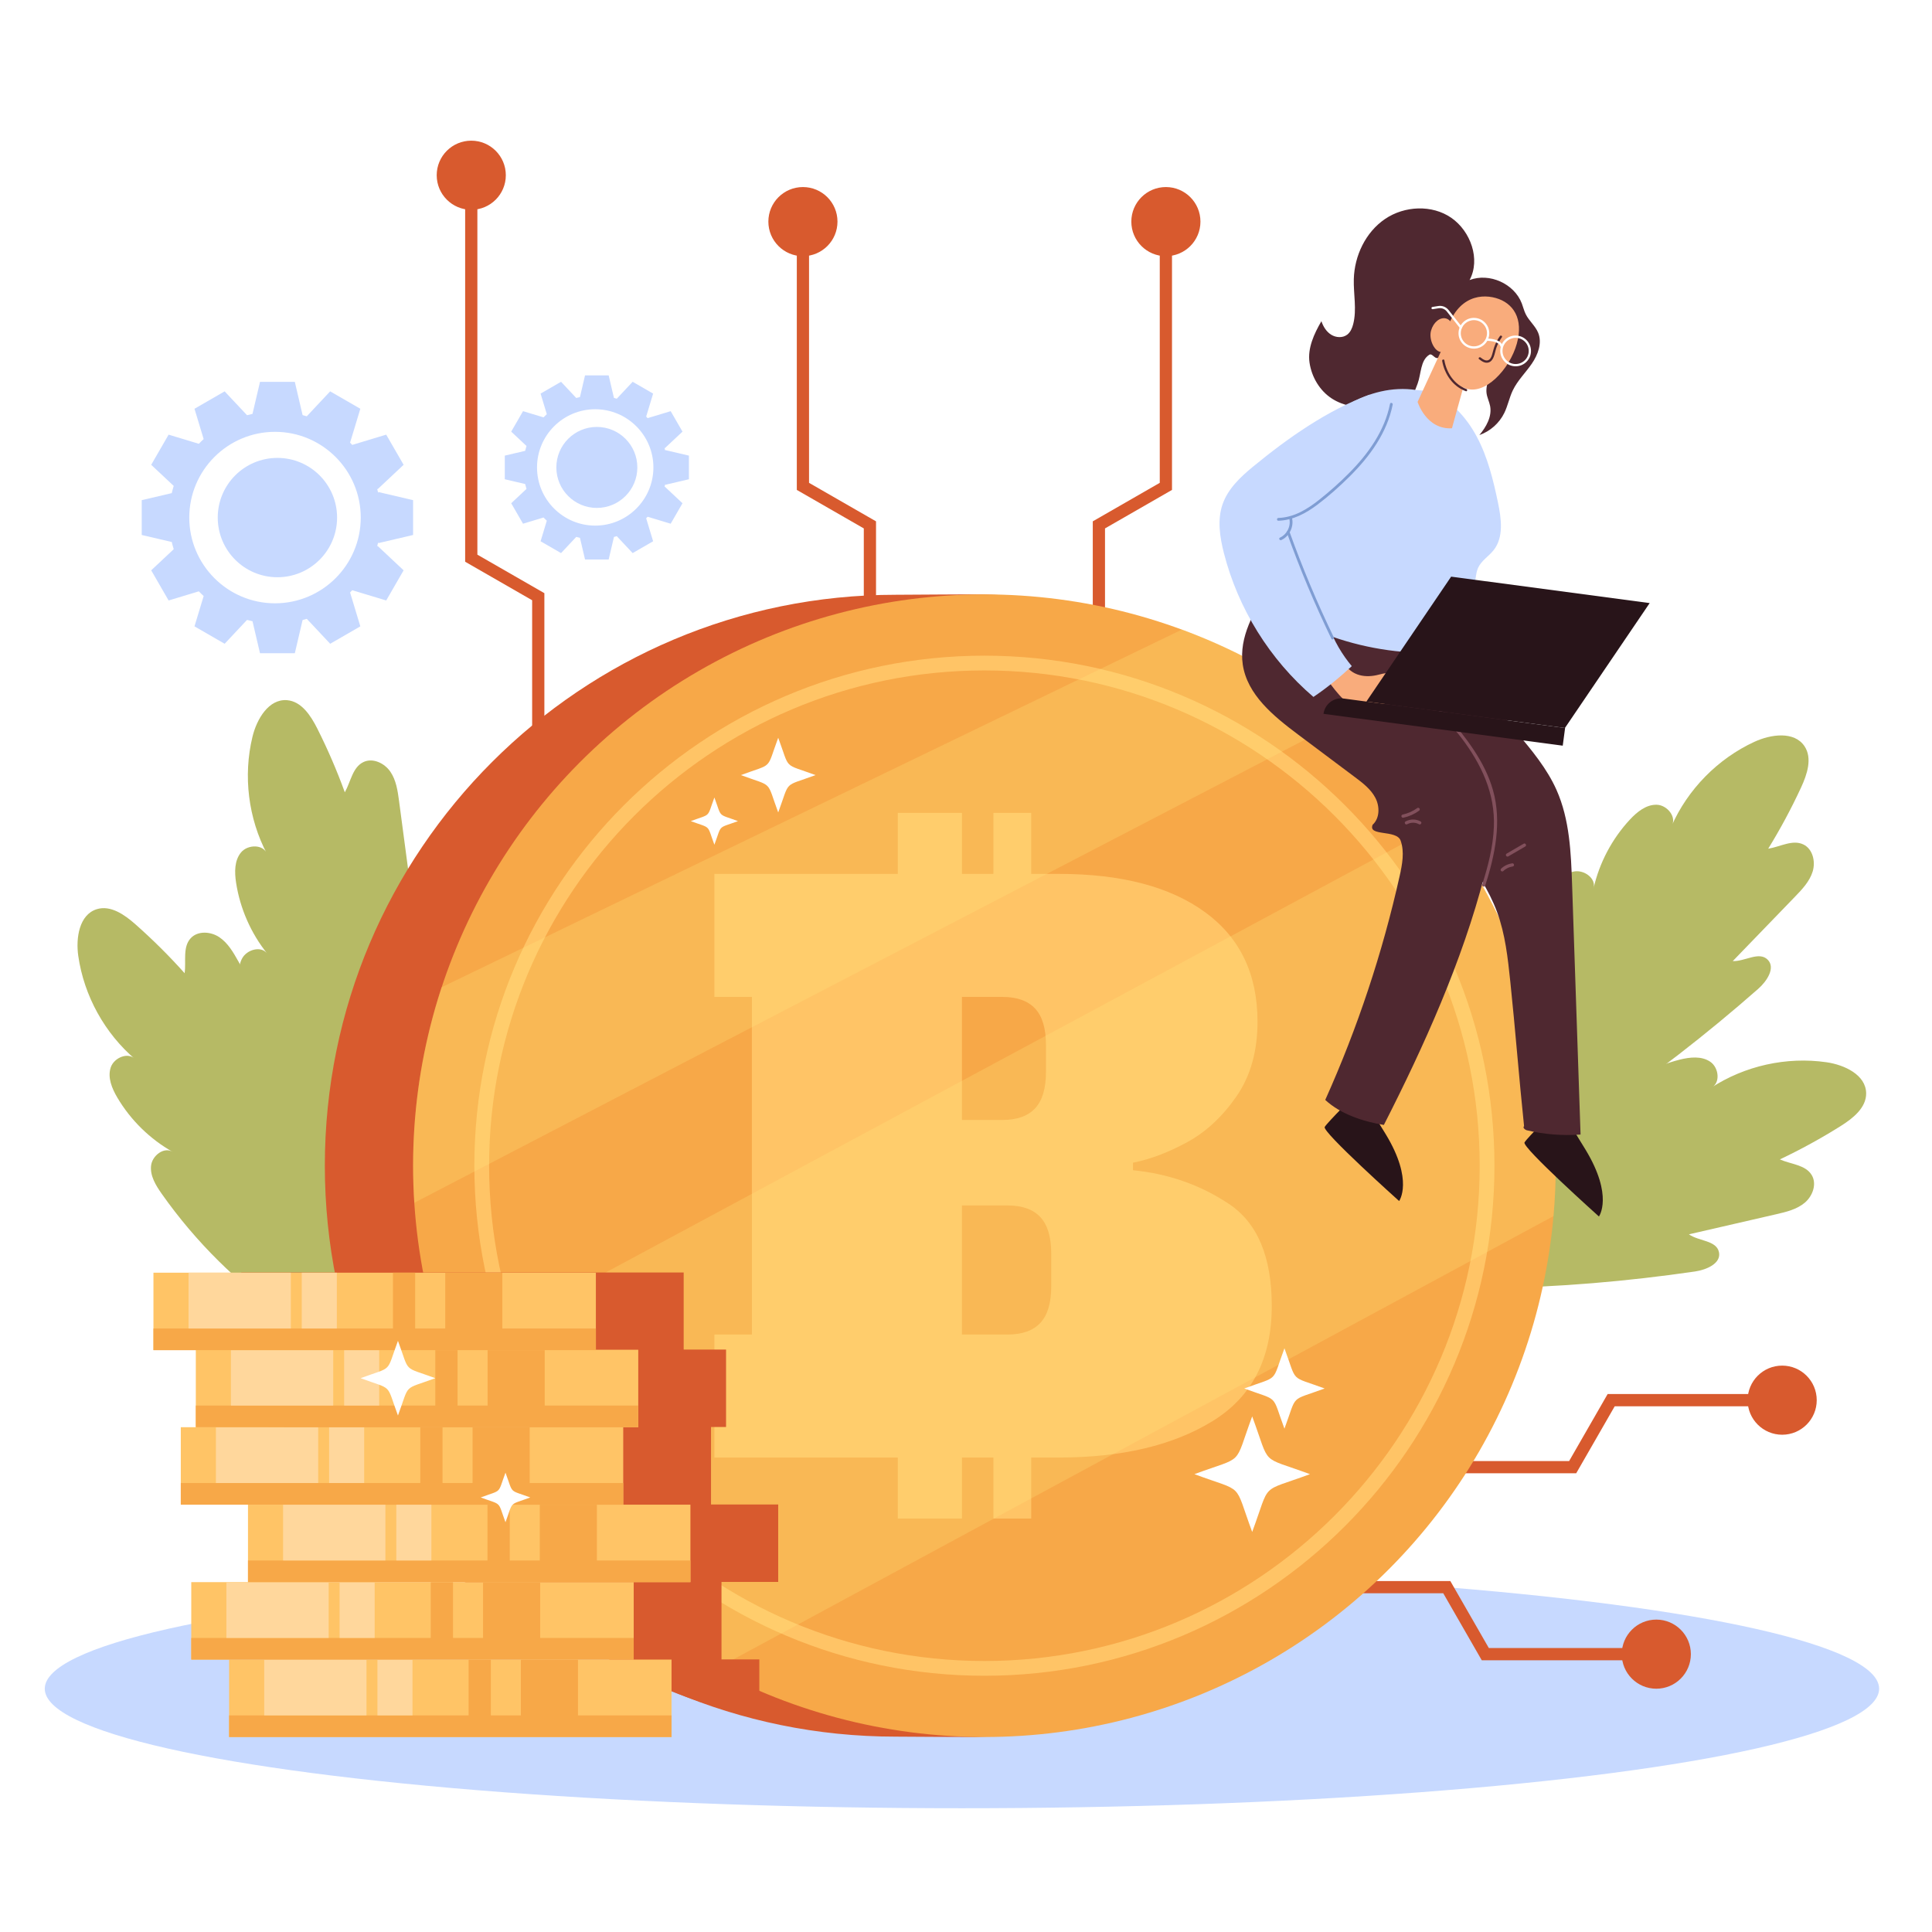 <?xml version="1.0" encoding="utf-8"?>
<!-- Generator: Adobe Illustrator 27.5.0, SVG Export Plug-In . SVG Version: 6.00 Build 0)  -->
<svg version="1.1" xmlns="http://www.w3.org/2000/svg" xmlns:xlink="http://www.w3.org/1999/xlink" x="0px" y="0px"
	 viewBox="0 0 500 500" style="enable-background:new 0 0 500 500;" xml:space="preserve">
<g id="BACKGROUND">
	<rect style="fill:#FFFFFF;" width="500" height="500"/>
	<rect style="fill:#FFFFFF;" width="500" height="500"/>
</g>
<g id="OBJECTS">
	<g>
		<g>
			<ellipse style="fill:#C7D9FF;" cx="248.95" cy="437.037" rx="237.363" ry="30.932"/>
		</g>
		<g>
			<g>
				<g>
					<polygon style="fill:#D85A2E;" points="226.715,165.038 223.551,165.038 223.551,136.754 206.214,126.789 206.214,62.881 
						209.378,62.881 209.378,124.958 226.715,134.923 					"/>
				</g>
				<g>
					<circle style="fill:#D85A2E;" cx="207.796" cy="57.353" r="8.944"/>
				</g>
			</g>
			<g>
				<g>
					<polygon style="fill:#D85A2E;" points="407.919,381.283 377.804,381.283 377.804,378.118 406.088,378.118 416.054,360.78 
						455.698,360.78 455.698,363.946 417.885,363.946 					"/>
				</g>
				<g>
					<circle style="fill:#D85A2E;" cx="461.225" cy="362.363" r="8.944"/>
				</g>
			</g>
			<g>
				<g>
					<polygon style="fill:#D85A2E;" points="423.123,429.676 383.479,429.676 373.514,412.339 345.229,412.339 345.229,409.173 
						375.345,409.173 385.31,426.511 423.123,426.511 					"/>
				</g>
				<g>
					<circle style="fill:#D85A2E;" cx="428.651" cy="428.094" r="8.944"/>
				</g>
			</g>
			<g>
				<g>
					<polygon style="fill:#D85A2E;" points="140.883,202.615 137.719,202.615 137.719,155.342 120.381,145.377 120.381,50.878 
						123.545,50.878 123.545,143.546 140.883,153.512 					"/>
				</g>
				<g>
					<circle style="fill:#D85A2E;" cx="121.963" cy="45.349" r="8.944"/>
				</g>
			</g>
			<g>
				<g>
					<polygon style="fill:#D85A2E;" points="285.975,165.038 282.81,165.038 282.81,134.923 300.147,124.958 300.147,62.881 
						303.313,62.881 303.313,126.789 285.975,136.754 					"/>
				</g>
				<g>
					<circle style="fill:#D85A2E;" cx="301.73" cy="57.353" r="8.944"/>
				</g>
			</g>
			<g>
				<path style="fill:#B6BA65;" d="M41.87,308.975c-1.53-2.174-3.058-4.641-2.776-7.285s3.39-5.003,5.627-3.566
					c-5.911-3.33-10.921-8.243-14.367-14.087c-1.387-2.353-2.551-5.159-1.708-7.757c0.842-2.598,4.629-4.149,6.413-2.081
					c-7.948-6.753-13.316-16.47-14.803-26.792c-0.675-4.688,0.259-10.699,4.781-12.108c3.584-1.116,7.197,1.425,10.01,3.91
					c4.489,3.966,8.746,8.196,12.739,12.661c0.417-3.105-0.557-6.75,1.563-9.056c1.814-1.973,5.145-1.772,7.377-0.288
					c2.232,1.483,3.627,3.906,4.942,6.241c3.792,6.732,7.583,13.465,11.375,20.197c1.012-2.972-0.545-7.24,2.206-8.753
					c2.628-1.445,5.312,1.786,6.566,4.511c7.437,16.157,13.905,32.767,19.179,49.754c1.695,5.459,3.282,11.084,2.978,16.792
					c-0.295,5.545-2.699,11.491-7.602,14.496c-3.873,2.374-9.738,2.283-13.937,0.667c-3.713-1.429-6.979-4.569-10.175-6.856
					c-5.53-3.957-10.745-8.353-15.585-13.13C51.235,321.077,46.27,315.225,41.87,308.975z"/>
			</g>
			<g>
				<path style="fill:#B6BA65;" d="M401.194,230.274c1.647-2.087,3.575-4.256,6.189-4.74s5.762,1.82,5.024,4.375
					c1.504-6.616,4.782-12.819,9.399-17.79c1.859-2.001,4.216-3.917,6.947-3.852c2.731,0.066,5.298,3.252,3.825,5.552
					c4.203-9.545,11.983-17.464,21.451-21.835c4.3-1.985,10.328-2.807,12.969,1.125c2.093,3.116,0.689,7.304-0.89,10.71
					c-2.519,5.435-5.358,10.722-8.497,15.824c3.095-0.487,6.31-2.461,9.125-1.087c2.409,1.175,3.167,4.425,2.382,6.988
					c-0.785,2.563-2.708,4.591-4.571,6.518c-5.37,5.556-10.74,11.112-16.11,16.667c3.138,0.121,6.783-2.589,9.019-0.384
					c2.135,2.106-0.195,5.601-2.448,7.581c-13.362,11.74-27.433,22.681-42.208,32.585c-4.748,3.183-9.686,6.31-15.243,7.648
					c-5.399,1.3-11.784,0.693-16.063-3.147c-3.381-3.034-4.968-8.682-4.618-13.167c0.31-3.966,2.387-7.993,3.666-11.709
					c2.214-6.429,4.938-12.683,8.134-18.684C392.27,242.704,396.46,236.276,401.194,230.274z"/>
			</g>
			<g>
				<path style="fill:#B6BA65;" d="M407.53,278.23c2.518-0.853,5.316-1.621,7.772-0.603c2.456,1.018,3.84,4.666,1.83,6.406
					c4.866-4.728,10.994-8.144,17.574-9.797c2.649-0.666,5.67-0.988,7.924,0.555c2.254,1.543,2.671,5.613,0.182,6.739
					c8.725-5.714,19.563-8.116,29.885-6.622c4.687,0.678,10.19,3.274,10.262,8.009c0.057,3.753-3.402,6.5-6.581,8.496
					c-5.074,3.185-10.335,6.071-15.747,8.639c2.861,1.278,6.632,1.374,8.244,4.06c1.379,2.298,0.244,5.436-1.81,7.157
					c-2.054,1.721-4.772,2.374-7.384,2.975c-7.53,1.733-15.06,3.466-22.59,5.199c2.565,1.811,7.099,1.525,7.772,4.591
					c0.643,2.93-3.215,4.591-6.183,5.023c-17.601,2.565-35.362,4.072-53.146,4.327c-5.715,0.082-11.56,0.014-16.949-1.892
					c-5.236-1.851-10.259-5.839-11.755-11.391c-1.182-4.386,0.564-9.986,3.302-13.557c2.421-3.157,6.356-5.402,9.454-7.821
					c5.359-4.185,11.051-7.945,17.001-11.236C393.275,283.791,400.291,280.683,407.53,278.23z"/>
			</g>
			<g>
				<path style="fill:#B6BA65;" d="M62.514,255.857c-0.612-2.587-1.114-5.445,0.131-7.795c1.245-2.349,5.007-3.384,6.55-1.219
					c-4.249-5.289-7.073-11.712-8.099-18.418c-0.413-2.7-0.45-5.738,1.298-7.836s5.84-2.131,6.727,0.453
					c-4.867-9.224-6.238-20.24-3.78-30.375c1.116-4.603,4.218-9.836,8.939-9.462c3.742,0.296,6.151,3.999,7.839,7.351
					c2.693,5.351,5.071,10.86,7.119,16.49c1.541-2.728,1.992-6.473,4.818-7.826c2.417-1.157,5.435,0.268,6.955,2.475
					c1.52,2.207,1.914,4.975,2.267,7.631c1.017,7.66,2.033,15.319,3.05,22.979c2.044-2.383,2.186-6.924,5.303-7.305
					c2.977-0.364,4.268,3.633,4.419,6.629c0.897,17.764,0.726,35.588-0.695,53.318c-0.456,5.698-1.075,11.51-3.479,16.695
					c-2.336,5.038-6.778,9.664-12.447,10.63c-4.478,0.764-9.889-1.502-13.186-4.563c-2.915-2.707-4.78-6.837-6.896-10.148
					c-3.662-5.729-6.869-11.749-9.586-17.983C66.708,270.573,64.275,263.295,62.514,255.857z"/>
			</g>
			<g>
				<g>
					<g>
						<path style="fill:#D85A2E;" d="M379.583,301.685c0,80.332-47.685,145.836-127.53,147.855
							c-1.265,0.032-18.955-0.098-20.228-0.098c-81.604,0-147.758-66.153-147.758-147.758s66.153-147.758,147.758-147.758
							c1.703,0,21.247-0.155,22.937-0.097C334.01,156.513,379.583,221.785,379.583,301.685z"/>
					</g>
					<g>
						<g>
							<g>
								<g>
									<circle style="fill:#F7A848;" cx="254.763" cy="301.685" r="147.855"/>
								</g>
								<g>
									<path style="fill:#FFC466;" d="M254.762,433.686c-72.785,0-132-59.215-132-132s59.215-132.001,132-132.001
										S386.764,228.9,386.764,301.686S327.548,433.686,254.762,433.686z M254.762,173.507
										c-70.678,0-128.178,57.501-128.178,128.179s57.501,128.178,128.178,128.178c70.678,0,128.179-57.5,128.179-128.178
										S325.441,173.507,254.762,173.507z"/>
								</g>
							</g>
							<g>
								<path style="fill:#FFC466;" d="M318.068,311.586c-7.377-4.918-15.663-7.83-24.851-8.734v-1.942
									c4.529-0.905,9.222-2.687,14.076-5.34c4.854-2.653,9.091-6.602,12.717-11.843c3.621-5.241,5.435-11.68,5.435-19.319
									c0-12.295-4.532-21.744-13.59-28.346c-9.063-6.598-21.681-9.901-37.859-9.901h-7.119v-15.787h-9.786v15.787h-8.141v-15.787
									h-16.608v15.787h-47.461v31.842h9.707v87.367h-9.707v31.839h47.461v15.787h16.608v-15.787h8.141v15.787h9.786v-15.787h7.119
									c16.307,0,29.574-3.136,39.799-9.415c10.224-6.279,15.338-16.214,15.338-29.805
									C329.134,325.307,325.445,316.508,318.068,311.586z M259.435,258.004c3.753,0,6.568,1.003,8.445,3.007
									c1.876,2.01,2.816,5.146,2.816,9.418v6.989c0,4.272-0.94,7.411-2.816,9.415c-1.878,2.01-4.692,3.01-8.445,3.01H248.95
									v-31.839H259.435z M272.055,332.943c0,4.272-0.94,7.411-2.814,9.418c-1.879,2.007-4.694,3.01-8.447,3.01H248.95v-33.396
									h11.843c3.753,0,6.568,1.007,8.447,3.01c1.874,2.01,2.814,5.146,2.814,9.418V332.943z"/>
							</g>
						</g>
						<g style="opacity:0.24;">
							<path style="fill:#FFE97D;" d="M373.047,212.964L115.515,351.492c12.406,34.673,37.389,63.363,69.459,80.566l217.064-117.324
								c0.376-4.301,0.58-8.651,0.58-13.049C402.618,268.395,391.613,237.677,373.047,212.964z"/>
						</g>
						<g style="opacity:0.24;">
							<path style="fill:#FFE97D;" d="M305.897,162.925l-191.623,92.577c-4.774,14.532-7.367,30.054-7.367,46.183
								c0,3.224,0.116,6.42,0.319,9.592L347.356,186.42C335.01,176.49,321.034,168.508,305.897,162.925z"/>
						</g>
					</g>
				</g>
				<g>
					<g>
						<path style="fill:#D85A2E;" d="M73.397,363.707v5.603H69.51v14.443v5.603h17.389v2.779
							c16.14,8.319,64.467,33.315,77.103,40.853c8.849,5.279,22.561,9.377,32.51,11.888v-0.984v-14.443h-9.789v-5.603v-14.443
							h14.678v-5.603v-14.443h-17.389v-5.603V369.31h3.888v-5.603v-14.443h-10.966v-5.5v-14.443h-24.206h-14.779h-7.779h-5.756
							h-14.52h-9.075h-2.826H71.519h-9.087v14.443v5.603h10.966V363.707z"/>
					</g>
					<g>
						<g>
							<g>
								<rect x="59.29" y="429.5" style="fill:#FFC466;" width="114.502" height="20.046"/>
							</g>
							<g>
								<rect x="59.29" y="443.943" style="fill:#F7A848;" width="114.502" height="5.603"/>
							</g>
							<g>
								<rect x="134.806" y="429.5" style="fill:#F7A848;" width="14.779" height="18.177"/>
							</g>
							<g>
								<rect x="121.271" y="429.5" style="fill:#F7A848;" width="5.756" height="18.177"/>
							</g>
							<g>
								<rect x="68.377" y="429.5" style="fill:#FFD79C;" width="26.473" height="14.443"/>
							</g>
							<g>
								<rect x="97.676" y="429.5" style="fill:#FFD79C;" width="9.075" height="14.443"/>
							</g>
						</g>
						<g>
							<g>
								<rect x="49.5" y="409.454" style="fill:#FFC466;" width="114.502" height="20.046"/>
							</g>
							<g>
								<rect x="49.5" y="423.897" style="fill:#F7A848;" width="114.502" height="5.603"/>
							</g>
							<g>
								<rect x="125.017" y="409.454" style="fill:#F7A848;" width="14.779" height="18.177"/>
							</g>
							<g>
								<rect x="111.482" y="409.454" style="fill:#F7A848;" width="5.756" height="18.177"/>
							</g>
							<g>
								<rect x="58.587" y="409.454" style="fill:#FFD79C;" width="26.473" height="14.443"/>
							</g>
							<g>
								<rect x="87.887" y="409.454" style="fill:#FFD79C;" width="9.075" height="14.443"/>
							</g>
						</g>
						<g>
							<g>
								<rect x="64.178" y="389.407" style="fill:#FFC466;" width="114.502" height="20.046"/>
							</g>
							<g>
								<rect x="64.178" y="403.851" style="fill:#F7A848;" width="114.502" height="5.603"/>
							</g>
							<g>
								<rect x="139.695" y="389.407" style="fill:#F7A848;" width="14.779" height="18.177"/>
							</g>
							<g>
								<rect x="126.16" y="389.407" style="fill:#F7A848;" width="5.756" height="18.177"/>
							</g>
							<g>
								<rect x="73.265" y="389.407" style="fill:#FFD79C;" width="26.473" height="14.443"/>
							</g>
							<g>
								<rect x="102.565" y="389.407" style="fill:#FFD79C;" width="9.075" height="14.443"/>
							</g>
						</g>
						<g>
							<g>
								<rect x="46.789" y="369.361" style="fill:#FFC466;" width="114.502" height="20.046"/>
							</g>
							<g>
								<rect x="46.789" y="383.805" style="fill:#F7A848;" width="114.502" height="5.603"/>
							</g>
							<g>
								<rect x="122.305" y="369.361" style="fill:#F7A848;" width="14.779" height="18.177"/>
							</g>
							<g>
								<rect x="108.771" y="369.361" style="fill:#F7A848;" width="5.756" height="18.177"/>
							</g>
							<g>
								<rect x="55.876" y="369.361" style="fill:#FFD79C;" width="26.473" height="14.443"/>
							</g>
							<g>
								<rect x="85.175" y="369.361" style="fill:#FFD79C;" width="9.075" height="14.443"/>
							</g>
						</g>
						<g>
							<g>
								<rect x="50.677" y="349.315" style="fill:#FFC466;" width="114.502" height="20.046"/>
							</g>
							<g>
								<rect x="50.677" y="363.759" style="fill:#F7A848;" width="114.502" height="5.603"/>
							</g>
							<g>
								<rect x="126.193" y="349.315" style="fill:#F7A848;" width="14.779" height="18.177"/>
							</g>
							<g>
								<rect x="112.658" y="349.315" style="fill:#F7A848;" width="5.756" height="18.177"/>
							</g>
							<g>
								<rect x="59.763" y="349.315" style="fill:#FFD79C;" width="26.473" height="14.443"/>
							</g>
							<g>
								<rect x="89.063" y="349.315" style="fill:#FFD79C;" width="9.075" height="14.443"/>
							</g>
						</g>
						<g>
							<g>
								<rect x="39.711" y="329.372" style="fill:#FFC466;" width="114.502" height="20.046"/>
							</g>
							<g>
								<rect x="39.711" y="343.816" style="fill:#F7A848;" width="114.502" height="5.603"/>
							</g>
							<g>
								<rect x="115.228" y="329.372" style="fill:#F7A848;" width="14.779" height="18.177"/>
							</g>
							<g>
								<rect x="101.693" y="329.372" style="fill:#F7A848;" width="5.756" height="18.177"/>
							</g>
							<g>
								<rect x="48.798" y="329.372" style="fill:#FFD79C;" width="26.473" height="14.443"/>
							</g>
							<g>
								<rect x="78.097" y="329.372" style="fill:#FFD79C;" width="9.075" height="14.443"/>
							</g>
						</g>
					</g>
				</g>
			</g>
			<g>
				<g>
					<path style="fill:#4F2830;" d="M385.501,94.014c0.788,2.489-1.1,5.111-0.788,7.703c0.139,1.16,0.712,2.226,0.93,3.373
						c0.513,2.708-1.007,5.383-2.773,7.5c2.779-0.968,5.145-3.067,6.438-5.71c0.916-1.872,1.301-3.966,2.2-5.846
						c1.223-2.559,3.323-4.579,4.926-6.919s2.719-5.367,1.644-7.992c-0.733-1.789-2.359-3.072-3.218-4.804
						c-0.441-0.89-0.665-1.869-1.02-2.797c-1.959-5.116-8.388-7.995-13.509-6.048c2.875-5.357,0.274-12.631-4.721-16.095
						c-4.996-3.464-12.125-3.126-17.155,0.288c-5.03,3.414-7.931,9.51-8.09,15.587c-0.102,3.881,0.806,7.841-0.149,11.604
						c-0.266,1.049-0.714,2.113-1.578,2.765c-1.17,0.882-2.892,0.774-4.134-0.003c-1.242-0.777-2.054-2.106-2.523-3.494
						c-1.895,3.251-3.621,6.985-3.077,10.709c0.545,3.724,2.618,7.259,5.777,9.306c3.024,1.96,6.762,2.462,10.365,2.514
						c2.658,0.038,5.371-0.153,7.844-1.128s3.063-2.735,3.984-5.229c0.958-2.593,0.691-6.011,3.027-7.488
						c0.741-0.469,1.408,1.135,2.23,0.829c1.458-0.542,4.596-3.415,5.464-4.707c1.087-1.618,1.727-3.822,3.566-4.467
						c1.971-0.691,4.049,0.973,4.945,2.859C387.277,88.789,386.793,91.61,385.501,94.014z"/>
				</g>
				<g>
					<g>
						<path style="fill:#281419;" d="M351.236,282.813c0,0-7.667,7.591-8.401,8.843c-0.734,1.252,19.258,19.17,19.258,19.17
							s3.811-5.264-3.437-17.245C351.408,281.598,351.236,282.813,351.236,282.813z"/>
					</g>
					<g>
						<path style="fill:#281419;" d="M402.945,286.814c0,0-7.667,7.591-8.401,8.843c-0.734,1.252,19.258,19.17,19.258,19.17
							s3.811-5.264-3.437-17.245C403.118,285.6,402.945,286.814,402.945,286.814z"/>
					</g>
					<g>
						<path style="fill:#4F2830;" d="M328.333,152.158c-3.789,6.032-7.734,12.746-6.71,19.796
							c1.138,7.833,7.977,13.393,14.312,18.139c4.9,3.671,9.801,7.343,14.701,11.014c2.022,1.515,4.109,3.104,5.292,5.337
							c1.183,2.233,1.182,5.307-0.692,7.003c-1.271,3.085,6.214,1.18,7.249,4.109c1.034,2.929,0.414,6.156-0.263,9.188
							c-4.44,19.888-10.9,39.324-19.248,57.913c3.996,3.7,9.794,5.589,15.166,6.48c10.385-20.353,20.325-42.452,26.036-64.576
							c1.556-6.027,2.94-12.283,1.98-18.433c-2.131-13.645-14.754-22.769-22.334-34.313c-4.16-6.335-6.924-13.654-12.109-19.182
							s-14.135-8.74-20.372-4.435c-0.758,0.523-1.662,1.175-2.509,0.811S327.686,151.502,328.333,152.158z"/>
					</g>
					<g>
						<path style="fill:#4F2830;" d="M379.514,173.979c4.348,5.195,8.695,10.39,13.043,15.585c3.879,4.636,7.809,9.35,10.269,14.871
							c3.415,7.664,3.753,16.292,4.037,24.678c0.728,21.501,1.456,43.002,2.184,64.502c-4.547,0.347-9.443-0.027-13.877-1.093
							c-0.531-0.128-1.179-0.738-0.739-1.061c-1.31-12.457-2.255-24.961-3.566-37.418c-0.641-6.095-1.299-12.263-3.421-18.012
							c-2.125-5.758-5.638-10.879-9.039-15.988c-10.392-15.615-20.345-32.689-20.848-51.439c-0.106-3.943,0.302-8.141,2.672-11.294
							c2.369-3.154,7.261-4.67,10.388-2.265c1.77,1.361,2.596,3.588,3.338,5.694C375.36,164.73,376.798,170.734,379.514,173.979z"/>
					</g>
					<g>
						<g>
							<path style="fill:#82505C;" d="M384.39,229.166c2.516-7.913,4.311-16.436,2.005-24.626
								c-2.114-7.509-7.023-13.649-11.969-19.5c-3.017-3.569-6.548-8.118-5.083-13.076c0.153-0.516-0.653-0.737-0.805-0.222
								c-2.23,7.549,5.648,13.919,9.686,19.239c5.141,6.774,8.734,14.342,8.391,23.018c-0.202,5.107-1.488,10.096-3.03,14.945
								C383.421,229.458,384.227,229.678,384.39,229.166L384.39,229.166z"/>
						</g>
					</g>
					<g>
						<g>
							<path style="fill:#82505C;" d="M372.453,177.139c0.933-0.697,1.383-1.951,1.013-3.075c-0.068-0.207-0.292-0.363-0.514-0.292
								c-0.207,0.067-0.365,0.291-0.292,0.514c0.035,0.106,0.061,0.212,0.081,0.321c0.022,0.114-0.002-0.05,0.003,0.016
								c0.003,0.031,0.006,0.061,0.009,0.092c0.004,0.055,0.006,0.11,0.006,0.165c0,0.055-0.002,0.11-0.006,0.166
								c-0.002,0.031-0.006,0.061-0.008,0.092c-0.004,0.064,0.012-0.065,0-0.001c-0.022,0.115-0.044,0.229-0.079,0.341
								c-0.016,0.053-0.034,0.105-0.054,0.157c-0.003,0.008-0.032,0.078-0.014,0.036c0.021-0.049-0.02,0.042-0.024,0.051
								c-0.048,0.1-0.103,0.196-0.164,0.288c-0.017,0.026-0.035,0.05-0.053,0.076c-0.039,0.055,0.061-0.072-0.013,0.018
								c-0.035,0.043-0.071,0.084-0.109,0.124c-0.038,0.04-0.077,0.079-0.118,0.116c-0.018,0.017-0.037,0.033-0.055,0.049
								c-0.006,0.005-0.101,0.078-0.031,0.026c-0.174,0.13-0.281,0.367-0.15,0.571C371.993,177.162,372.266,177.279,372.453,177.139
								L372.453,177.139z"/>
						</g>
					</g>
					<g>
						<g>
							<path style="fill:#82505C;" d="M364.179,213.313c0.935-0.523,2.112-0.523,3.048-0.001c0.47,0.262,0.891-0.459,0.421-0.721
								c-1.197-0.668-2.694-0.668-3.891,0.001C363.288,212.854,363.709,213.576,364.179,213.313L364.179,213.313z"/>
						</g>
					</g>
					<g>
						<g>
							<path style="fill:#82505C;" d="M363.205,211.622c1.447-0.313,2.828-0.926,4.028-1.793c0.183-0.132,0.271-0.363,0.15-0.571
								c-0.105-0.18-0.387-0.283-0.571-0.15c-1.149,0.83-2.444,1.409-3.829,1.708c-0.22,0.048-0.349,0.305-0.292,0.514
								C362.754,211.558,362.984,211.67,363.205,211.622L363.205,211.622z"/>
						</g>
					</g>
					<g>
						<g>
							<path style="fill:#82505C;" d="M389.072,225.413c0.083-0.08,0.168-0.157,0.256-0.231c0.022-0.018,0.044-0.037,0.067-0.055
								c0.107-0.087-0.028,0.02,0.035-0.027c0.046-0.035,0.093-0.068,0.14-0.101c0.195-0.135,0.4-0.255,0.614-0.359
								c0.052-0.025,0.104-0.049,0.157-0.073c0.016-0.007,0.06-0.025,0.019-0.009c0.027-0.011,0.053-0.022,0.08-0.032
								c0.107-0.042,0.216-0.079,0.326-0.113c0.117-0.036,0.235-0.066,0.355-0.093c0.056-0.012,0.113-0.023,0.169-0.034
								c0.028-0.005,0.057-0.01,0.085-0.014c0.012-0.002,0.105-0.015,0.038-0.006c0.216-0.028,0.429-0.172,0.418-0.418
								c-0.009-0.202-0.186-0.448-0.418-0.418c-1.104,0.143-2.127,0.614-2.931,1.391c-0.157,0.152-0.164,0.44,0,0.591
								C388.65,225.568,388.904,225.575,389.072,225.413L389.072,225.413z"/>
						</g>
					</g>
					<g>
						<g>
							<path style="fill:#82505C;" d="M390.345,221.631c1.463-0.853,2.927-1.705,4.39-2.558c0.464-0.27,0.044-0.993-0.422-0.721
								c-1.463,0.853-2.927,1.705-4.39,2.558C389.459,221.18,389.879,221.902,390.345,221.631L390.345,221.631z"/>
						</g>
					</g>
				</g>
				<g>
					<path style="fill:#C7D9FF;" d="M344.143,107.95c-6.875,5.696-11.554,13.585-15.512,21.588
						c-3.866,7.817-7.022,17.708-1.886,24.756c1.975,2.709,4.919,4.535,7.889,6.09c8.766,4.592,18.446,7.429,28.303,8.297
						c3.155,0.278,6.438,0.337,9.371-0.859c2.933-1.197,5.438-3.934,5.47-7.102c0.013-1.225-0.332-2.474-0.018-3.657
						c0.511-1.925,2.562-3.032,3.453-4.813c0.813-1.625,0.563-3.61,1.303-5.269c0.844-1.893,2.799-3.016,4.072-4.651
						c2.598-3.337,1.956-8.082,1.093-12.223c-1.228-5.897-2.671-11.831-5.516-17.14c-1.368-2.553-3.08-4.938-5.139-6.98
						c-1.839-1.825-4.541-4.225-7.173-4.734c-1.117-0.216-2.325-0.159-3.467-0.333c-1.499-0.228-3.021-0.297-4.535-0.225
						c-3.032,0.145-6.024,0.855-8.841,1.974C349.801,103.944,346.801,105.748,344.143,107.95z"/>
				</g>
				<g>
					<g>
						<g>
							<g>
								<path style="fill:#F9AC7C;" d="M392.547,88.965c-1.832,6.543-8.341,13.667-13.551,11.438
									c-4.298-1.839-6.532-6.286-5.086-12.92c2.246-10.301,8.693-11.62,13.184-10.363
									C391.586,78.378,394.379,82.423,392.547,88.965z"/>
							</g>
							<g>
								<path style="fill:#F9AC7C;" d="M375.934,87.124c-0.605,2.162-1.783,4.345-3.324,3.913c-1.541-0.432-2.863-3.314-2.258-5.476
									c0.606-2.162,2.346-3.566,3.887-3.134C375.781,82.858,376.54,84.961,375.934,87.124z"/>
							</g>
						</g>
						<g>
							<g>
								<path style="fill:#4F2830;" d="M388.178,86.982c-0.49,0.688-0.902,1.424-1.23,2.203c-0.315,0.748-0.503,1.518-0.715,2.297
									c-0.154,0.566-0.35,1.261-0.86,1.614c-0.741,0.513-1.602-0.111-2.188-0.573c-0.294-0.232-0.714,0.182-0.416,0.416
									c0.685,0.539,1.533,1.144,2.454,0.872c0.689-0.203,1.091-0.812,1.342-1.447c0.307-0.777,0.428-1.613,0.708-2.4
									c0.34-0.958,0.824-1.858,1.413-2.686C388.907,86.97,388.396,86.676,388.178,86.982L388.178,86.982z"/>
							</g>
						</g>
						<g>
							<path style="fill:#FFFFFF;" d="M381.449,90.224c-0.108,0-0.219-0.004-0.328-0.014c-2.187-0.178-3.822-2.102-3.644-4.288
								c0.179-2.188,2.107-3.829,4.289-3.643c1.06,0.086,2.022,0.579,2.71,1.389c0.689,0.81,1.021,1.84,0.934,2.899l0,0
								c-0.087,1.06-0.58,2.022-1.39,2.71C383.293,89.894,382.391,90.224,381.449,90.224z M381.44,82.854
								c-1.745,0-3.233,1.346-3.377,3.116c-0.152,1.863,1.242,3.502,3.105,3.654c0.908,0.074,1.78-0.21,2.47-0.796
								c0.69-0.586,1.11-1.406,1.183-2.309l0,0c0.074-0.902-0.208-1.779-0.795-2.47c-0.586-0.69-1.406-1.11-2.309-1.184
								C381.624,82.858,381.532,82.854,381.44,82.854z"/>
						</g>
						<g>
							<path style="fill:#FFFFFF;" d="M392.249,94.798c-0.109,0-0.219-0.004-0.329-0.014c-1.06-0.086-2.023-0.579-2.711-1.389
								c-0.688-0.81-1.019-1.84-0.934-2.899c0.178-2.186,2.078-3.836,4.289-3.643c2.186,0.178,3.821,2.102,3.643,4.288
								c-0.087,1.06-0.58,2.022-1.39,2.71C394.093,94.468,393.19,94.798,392.249,94.798z M392.239,87.428
								c-1.746,0-3.234,1.346-3.377,3.116c-0.074,0.903,0.209,1.78,0.795,2.47c0.586,0.69,1.406,1.11,2.31,1.184
								c0.905,0.07,1.78-0.21,2.47-0.796c0.69-0.586,1.11-1.406,1.183-2.309c0.152-1.863-1.24-3.502-3.104-3.654
								C392.423,87.432,392.331,87.428,392.239,87.428z"/>
						</g>
						<g>
							<path style="fill:#FFFFFF;" d="M388.348,89.768c-0.354-1.625-3.585-1.56-3.612-1.561l-0.015-0.588
								c0.15-0.003,3.746-0.072,4.201,2.024L388.348,89.768z"/>
						</g>
						<g>
							<path style="fill:#FFFFFF;" d="M378.077,85.045c-0.087,0-0.173-0.038-0.231-0.112l-3.422-4.335
								c-0.503-0.635-1.311-0.947-2.106-0.822l-1.518,0.243c-0.171,0.028-0.312-0.084-0.337-0.244
								c-0.026-0.161,0.083-0.311,0.244-0.337l1.518-0.243c1.009-0.166,2.028,0.237,2.661,1.038l3.422,4.335
								c0.101,0.128,0.079,0.313-0.049,0.413C378.205,85.024,378.141,85.045,378.077,85.045z"/>
						</g>
					</g>
					<g>
						<path style="fill:#F9AC7C;" d="M373.144,90.446l-6.273,13.558c0,0,2.229,7.23,8.892,6.834l3.73-13.465L373.144,90.446z"/>
					</g>
					<g>
						<g>
							<path style="fill:#4F2830;" d="M379.506,100.674c-3.17-1.183-5.131-4.19-5.707-7.43c-0.066-0.372-0.634-0.215-0.568,0.156
								c0.615,3.456,2.758,6.587,6.118,7.841C379.705,101.374,379.859,100.805,379.506,100.674L379.506,100.674z"/>
						</g>
					</g>
				</g>
				<g>
					<path style="fill:#F9AC7C;" d="M362.053,176.373c0.031-1.183-1.196-2.066-2.373-2.179c-1.178-0.113-2.331,0.307-3.488,0.555
						c-1.642,0.352-3.393,0.355-4.966-0.234s-2.946-1.818-3.489-3.407c-1.503,1.406-3.161,3.004-4.316,4.707
						c2.623,3.563,5.636,7.766,10.056,7.955C357.567,183.944,361.945,180.465,362.053,176.373z"/>
				</g>
				<g>
					<path style="fill:#C7D9FF;" d="M354.473,102.131c-10.963,4.015-21.216,11.259-30.234,18.674
						c-3.257,2.678-6.467,5.727-7.842,9.713c-1.385,4.015-0.715,8.437,0.331,12.553c3.663,14.412,11.88,27.631,23.183,37.294
						c3.439-2.298,6.909-5.148,9.932-7.97c-4.929-5.858-8.604-14.477-7.162-21.996c1.134-5.915,5.181-10.772,8.846-15.552
						s7.226-10.205,7.101-16.227c-0.075-3.637-1.502-7.093-2.907-10.448C354.806,105.988,355.388,104.316,354.473,102.131z"/>
				</g>
				<g>
					<g>
						<path style="fill:#7F9DD3;" d="M359.733,104.521c-1.402,7.021-5.628,12.906-10.587,17.907
							c-2.421,2.442-5.008,4.75-7.703,6.886c-3.084,2.444-6.557,4.607-10.602,4.729c-0.464,0.014-0.466,0.737,0,0.723
							c3.805-0.114,7.139-1.925,10.119-4.17c2.957-2.227,5.757-4.728,8.38-7.339c5.175-5.152,9.634-11.256,11.089-18.543
							C360.521,104.259,359.824,104.064,359.733,104.521L359.733,104.521z"/>
					</g>
				</g>
				<g>
					<g>
						<path style="fill:#7F9DD3;" d="M333.628,134.043c0.56,1.998-0.504,4.234-2.381,5.098c-0.422,0.194-0.055,0.818,0.365,0.624
							c2.165-0.996,3.353-3.629,2.713-5.914C334.2,133.404,333.502,133.594,333.628,134.043L333.628,134.043z"/>
					</g>
				</g>
				<g>
					<g>
						<path style="fill:#7F9DD3;" d="M333.033,137.829c3.353,9.353,7.199,18.52,11.524,27.465c0.202,0.419,0.826,0.053,0.624-0.365
							c-4.297-8.889-8.119-17.998-11.451-27.292C333.574,137.202,332.875,137.389,333.033,137.829L333.033,137.829z"/>
					</g>
				</g>
				<g>
					<g>
						<polygon style="fill:#281419;" points="405.001,188.401 353.62,181.562 375.554,149.236 426.935,156.075 						"/>
					</g>
					<g>
						<path style="fill:#281419;" d="M404.437,192.979l-61.916-8.241l0,0c0.336-2.525,2.655-4.299,5.18-3.963l57.344,7.633
							L404.437,192.979z"/>
					</g>
				</g>
			</g>
			<g>
				<g>
					<path style="fill:#C7D9FF;" d="M106.908,138.453v-9.013l-9.013-2.11v0.3c-0.098-0.417-0.206-0.83-0.324-1.239l0.135,0.234
						l6.75-6.334l-4.506-7.805l-8.787,2.657c-0.186-0.197-0.369-0.396-0.561-0.588l2.651-8.766l-7.805-4.506l-6.057,6.456
						c-0.356-0.112-0.716-0.213-1.078-0.31L76.3,98.833h-9.013l-1.938,8.277c-0.477,0.103-0.95,0.22-1.417,0.348l-5.793-6.174
						l-7.805,4.506l2.372,7.844c-0.43,0.391-0.843,0.8-1.247,1.218l-7.822-2.365l-4.506,7.805l5.825,5.465
						c-0.191,0.611-0.355,1.235-0.504,1.863l-7.772,1.819v9.013l7.772,1.819c0.149,0.629,0.313,1.252,0.504,1.864l-5.825,5.465
						l4.506,7.805l7.822-2.365c0.404,0.417,0.817,0.826,1.247,1.217l-2.372,7.844l7.805,4.506l5.793-6.174
						c0.468,0.128,0.94,0.245,1.417,0.348l1.938,8.277H76.3l2.013-8.597c0.362-0.098,0.722-0.198,1.078-0.31l6.057,6.456
						l7.805-4.506l-2.651-8.766c0.191-0.192,0.375-0.391,0.56-0.588l8.787,2.657l4.506-7.805l-6.75-6.333l-0.135,0.234
						c0.117-0.409,0.225-0.822,0.324-1.238v0.3L106.908,138.453z M93.362,133.947c0,12.235-9.954,22.189-22.189,22.189
						s-22.189-9.954-22.189-22.189s9.954-22.189,22.189-22.189S93.362,121.712,93.362,133.947z"/>
				</g>
				<g>
					<circle style="fill:#C7D9FF;" cx="71.794" cy="133.947" r="15.442"/>
				</g>
			</g>
			<g>
				<g>
					<path style="fill:#C7D9FF;" d="M178.292,124.028v-6.116l-6.116-1.432v0.204c-0.067-0.283-0.14-0.563-0.22-0.841l0.092,0.159
						l4.581-4.298l-3.058-5.297l-5.963,1.803c-0.126-0.134-0.251-0.269-0.38-0.399l1.799-5.949l-5.297-3.058l-4.111,4.381
						c-0.241-0.076-0.486-0.144-0.732-0.21l-1.366-5.834h-6.116l-1.315,5.617c-0.324,0.07-0.644,0.15-0.962,0.236l-3.931-4.19
						l-5.297,3.058l1.61,5.324c-0.292,0.265-0.572,0.543-0.846,0.826l-5.308-1.605l-3.058,5.297l3.953,3.709
						c-0.13,0.415-0.241,0.838-0.342,1.265l-5.274,1.235v6.116l5.274,1.235c0.101,0.427,0.212,0.85,0.342,1.265l-3.953,3.709
						l3.058,5.297l5.308-1.605c0.274,0.283,0.554,0.561,0.846,0.826l-1.61,5.324l5.297,3.058l3.931-4.19
						c0.318,0.087,0.638,0.166,0.962,0.236l1.315,5.617h6.116l1.366-5.834c0.245-0.066,0.49-0.135,0.731-0.21l4.111,4.381
						l5.297-3.058l-1.799-5.949c0.13-0.13,0.254-0.265,0.38-0.399l5.963,1.803l3.058-5.297l-4.581-4.298l-0.092,0.159
						c0.08-0.278,0.153-0.558,0.22-0.84v0.204L178.292,124.028z M169.099,120.97c0,8.303-6.755,15.058-15.059,15.058
						c-8.303,0-15.058-6.755-15.058-15.058s6.755-15.059,15.058-15.059C162.343,105.911,169.099,112.667,169.099,120.97z"/>
				</g>
				<g>
					<circle style="fill:#C7D9FF;" cx="154.462" cy="120.97" r="10.48"/>
				</g>
			</g>
		</g>
		<g>
			<path style="fill:#FFFFFF;" d="M324.065,396.465c-4.897-13.22-1.733-10.056-14.952-14.952
				c13.22-4.897,10.056-1.733,14.952-14.952c4.896,13.22,1.733,10.056,14.952,14.952
				C325.797,386.409,328.962,383.245,324.065,396.465z"/>
		</g>
		<g>
			<path style="fill:#FFFFFF;" d="M332.412,369.741c-3.407-9.197-1.205-6.996-10.403-10.403c9.197-3.407,6.996-1.206,10.403-10.403
				c3.407,9.197,1.206,6.996,10.403,10.403C333.617,362.745,335.819,360.544,332.412,369.741z"/>
		</g>
		<g>
			<path style="fill:#FFFFFF;" d="M130.818,393.953c-2.101-5.671-0.743-4.314-6.414-6.414c5.671-2.101,4.314-0.743,6.414-6.414
				c2.1,5.671,0.743,4.314,6.414,6.414C131.561,389.639,132.918,388.282,130.818,393.953z"/>
		</g>
		<g>
			<path style="fill:#FFFFFF;" d="M102.991,366.339c-3.166-8.547-1.12-6.501-9.667-9.667c8.547-3.166,6.501-1.12,9.667-9.667
				c3.166,8.547,1.12,6.501,9.667,9.667C104.111,359.838,106.157,357.792,102.991,366.339z"/>
		</g>
		<g>
			<path style="fill:#FFFFFF;" d="M201.401,210.261c-3.166-8.547-1.12-6.501-9.667-9.667c8.547-3.166,6.501-1.12,9.667-9.667
				c3.166,8.547,1.12,6.501,9.667,9.667C202.521,203.759,204.566,201.714,201.401,210.261z"/>
		</g>
		<g>
			<path style="fill:#FFFFFF;" d="M184.882,218.61c-2-5.399-0.708-4.107-6.107-6.107c5.399-2,4.107-0.708,6.107-6.107
				c2,5.399,0.708,4.107,6.107,6.107C185.589,214.503,186.882,213.21,184.882,218.61z"/>
		</g>
	</g>
</g>
</svg>

